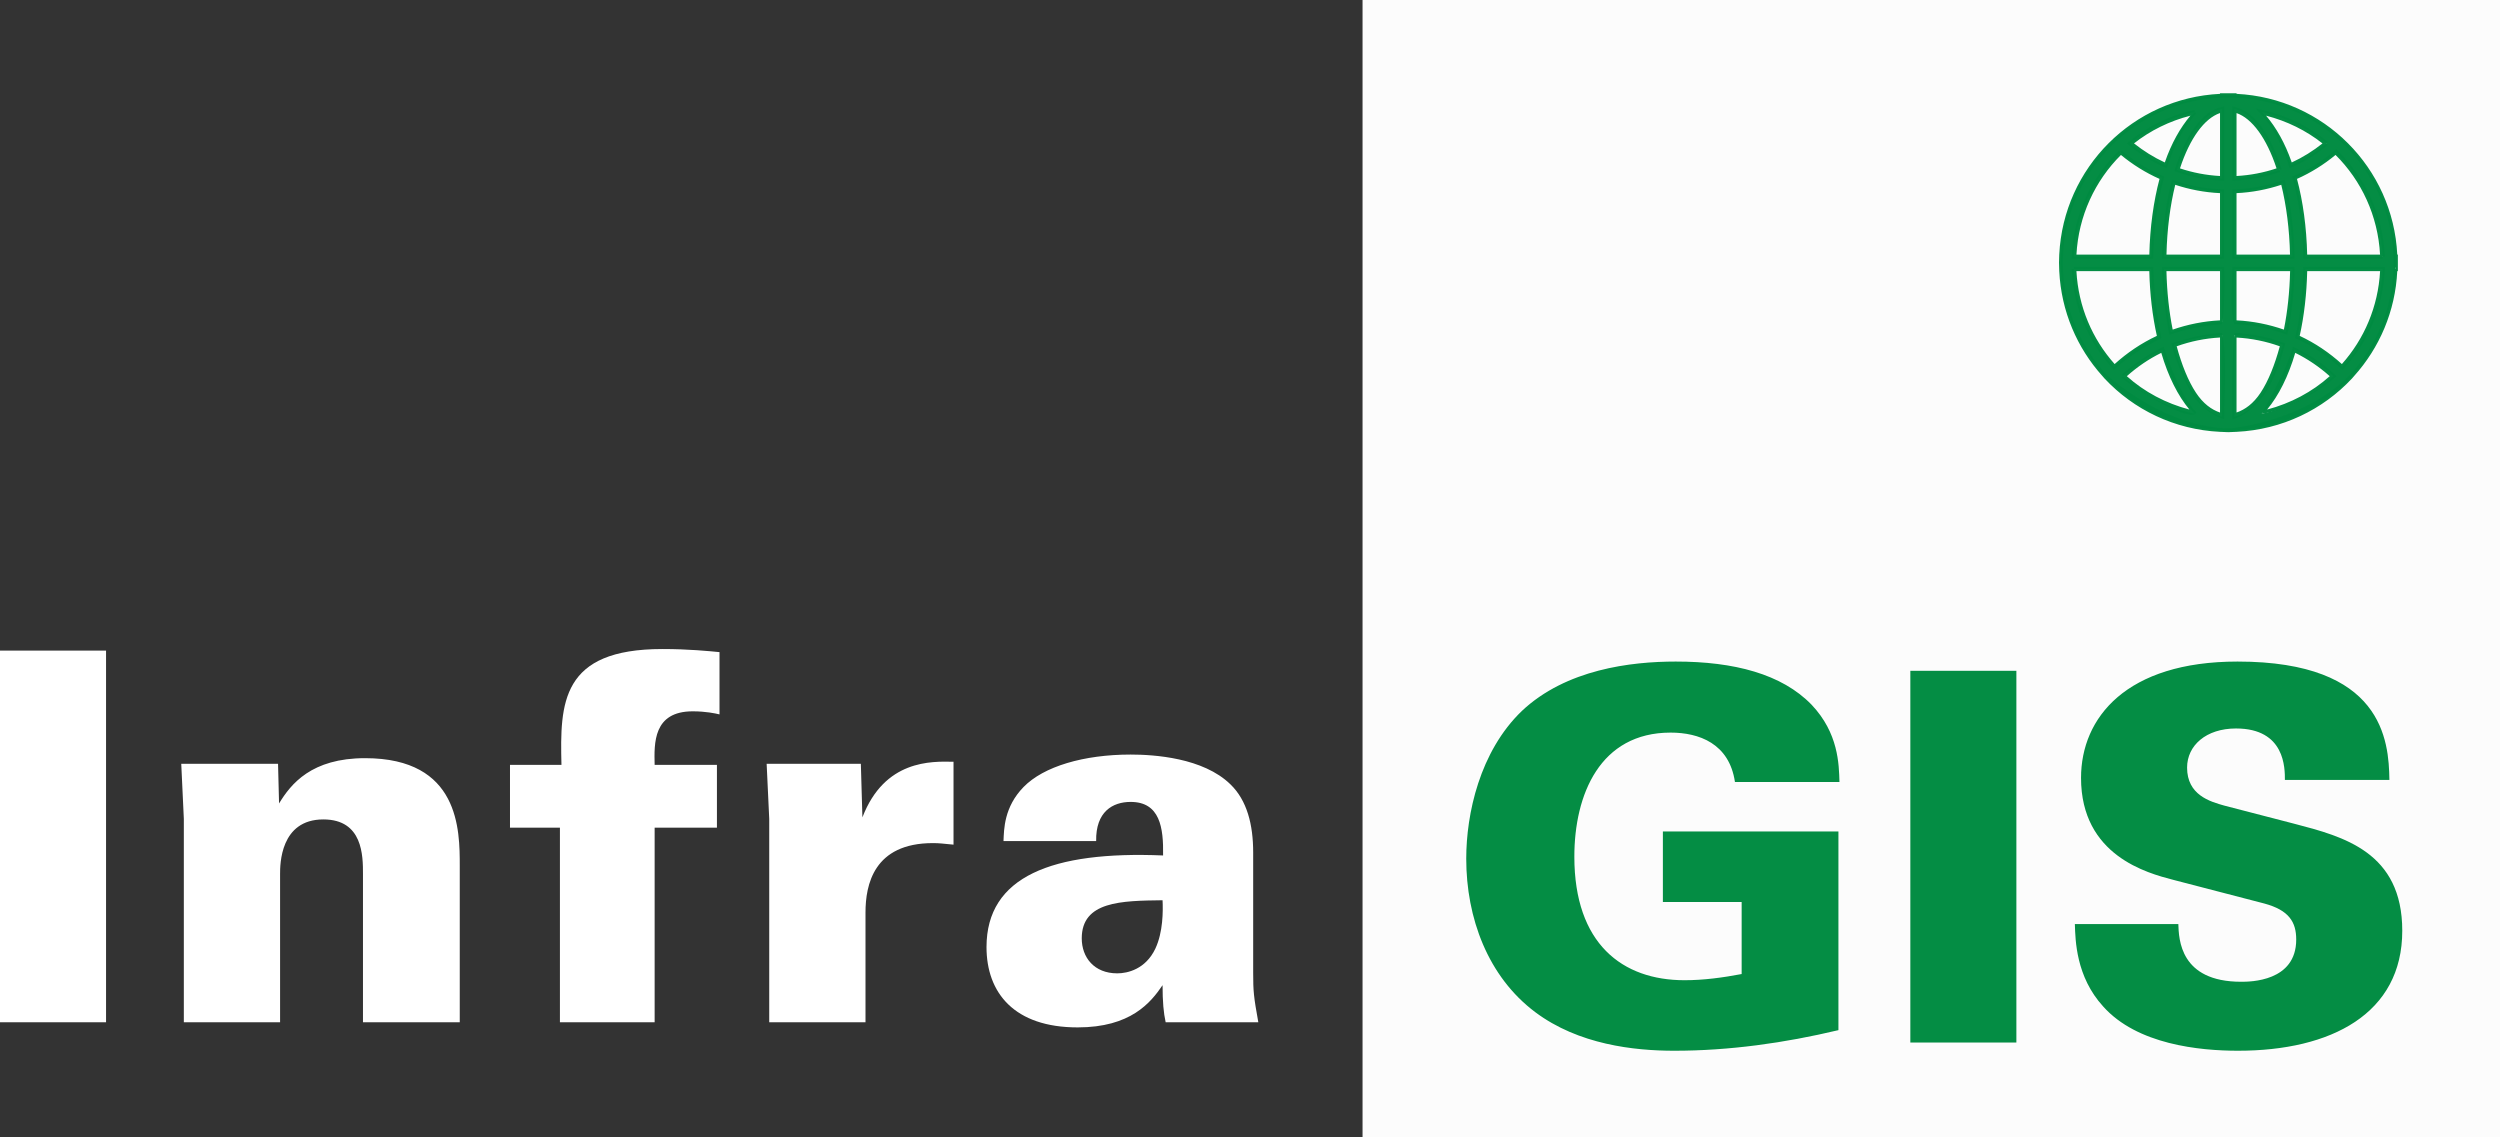 <?xml version="1.0" encoding="UTF-8" standalone="no"?>
<!-- Created with Inkscape (http://www.inkscape.org/) -->

<svg
   xmlns:dc="http://purl.org/dc/elements/1.1/"
   xmlns:cc="http://creativecommons.org/ns#"
   xmlns:rdf="http://www.w3.org/1999/02/22-rdf-syntax-ns#"
   xmlns:svg="http://www.w3.org/2000/svg"
   xmlns="http://www.w3.org/2000/svg"
   xmlns:sodipodi="http://sodipodi.sourceforge.net/DTD/sodipodi-0.dtd"
   xmlns:inkscape="http://www.inkscape.org/namespaces/inkscape"
   id="svg4178"
   version="1.1"
   inkscape:version="0.91 r13725"
   xml:space="preserve"
   width="233.627"
   height="106.299"
   viewBox="0 0 233.627 106.299"
   sodipodi:docname="Logo CMYK.SVG"><rect x="0" y="0" width="233.627" height="106.299" fill="#333333" stroke="none"/><defs
     id="defs4182"><clipPath
       clipPathUnits="userSpaceOnUse"
       id="clipPath4192"><path
         d="m 0,0 186.902,0 0,85.039 L 0,85.039 0,0 Z"
         id="path4194"
         inkscape:connector-curvature="0" /></clipPath><clipPath
       clipPathUnits="userSpaceOnUse"
       id="clipPath4204"><path
         d="m 0,0 186.902,0 0,85.039 L 0,85.039 0,0 Z"
         id="path4206"
         inkscape:connector-curvature="0" /></clipPath></defs><sodipodi:namedview
     pagecolor="#ffffff"
     bordercolor="#666666"
     borderopacity="1"
     objecttolerance="10"
     gridtolerance="10"
     guidetolerance="10"
     inkscape:pageopacity="0"
     inkscape:pageshadow="2"
     inkscape:window-width="1920"
     inkscape:window-height="1023"
     id="namedview4180"
     showgrid="false"
     inkscape:zoom="4.8746237"
     inkscape:cx="121.94235"
     inkscape:cy="50.78889"
     inkscape:window-x="0"
     inkscape:window-y="27"
     inkscape:window-maximized="1"
     inkscape:current-layer="g4186" /><g
     id="g4186"
     inkscape:groupmode="layer"
     inkscape:label="Logo CMYK"
     transform="matrix(1.25,0,0,-1.25,0,106.299)"><g
       id="g4188"
       style="fill:#ffffff;fill-opacity:1"><g
         id="g4190"
         clip-path="url(#clipPath4192)"
         style="fill:#ffffff;fill-opacity:1"><path
           d="m 0,8.615 7.928,0 0,27.787 -7.928,0 0,-27.787 z m 13.743,0 7.196,0 0,11.084 c 0,0.693 0,4.079 3.233,4.079 2.964,0 2.964,-2.732 2.964,-4.079 l 0,-11.084 7.235,0 0,11.7 c 0,2.655 0,8.043 -7.081,8.043 -4.003,0 -5.542,-1.924 -6.428,-3.386 l -0.076,2.963 -7.236,0 0.193,-4.118 0,-15.202 z m 40.048,27.671 c -0.809,0.077 -2.31,0.231 -4.272,0.231 -7.582,0 -7.659,-4.041 -7.544,-8.659 l -3.848,0 0,-4.695 3.733,0 0,-14.548 7.081,0 0,14.548 4.657,0 0,4.695 -4.657,0 c -0.038,1.616 -0.115,4.002 2.848,4.002 0.962,0 1.694,-0.153 2.002,-0.23 l 0,4.656 z m 3.717,-27.671 7.197,0 0,8.198 c 0,2.078 0.615,5.195 5.041,5.195 0.5,0 0.693,-0.038 1.54,-0.115 l 0,6.196 c -1.655,0.038 -5.157,0.154 -6.812,-4.157 l -0.116,4.003 -7.043,0 0.193,-4.118 0,-15.202 z m 36.564,0 c -0.346,1.924 -0.384,2.309 -0.384,3.695 l 0,9.005 c 0,2.079 -0.462,3.887 -1.694,5.08 -2.04,2.002 -5.734,2.233 -7.466,2.233 -3.502,0 -6.504,-0.886 -8.005,-2.425 -1.463,-1.501 -1.463,-3.156 -1.501,-4.041 l 6.927,0 c -0.038,2.194 1.232,2.925 2.579,2.925 2.194,0 2.463,-1.924 2.425,-4.003 -8.313,0.347 -13.201,-1.577 -13.201,-6.85 0,-3.425 2.078,-6.004 6.812,-6.004 3.964,0 5.465,1.848 6.35,3.156 0,-1.232 0.077,-2.078 0.231,-2.771 l 6.927,0 z m -7.158,9.121 c 0.039,-0.808 0.039,-2.386 -0.539,-3.617 -0.731,-1.54 -2.078,-1.848 -2.848,-1.848 -1.732,0 -2.655,1.193 -2.655,2.617 0,2.771 2.963,2.81 6.042,2.848"
           style="fill:#ffffff;fill-opacity:1;fill-rule:nonzero;stroke:none"
           id="path4196"
           inkscape:connector-curvature="0" /></g></g><path
       d="m 101.865,0 85.037,0 0,85.039 -85.037,0 0,-85.039 z"
       style="fill:#ffffff;fill-opacity:0.984;fill-rule:nonzero;stroke:none"
       id="path4198"
       inkscape:connector-curvature="0" /><g
       id="g4200"
       style="fill:#008b41;fill-opacity:0.984"><g
         id="g4202"
         clip-path="url(#clipPath4204)"
         style="fill:#008b41;fill-opacity:0.984"><g
           id="g4208"
           transform="translate(137.519,26.575)"
           style="fill:#008b41;fill-opacity:0.984"><path
             d="m 0,0 c -0.038,1.347 -0.077,3.656 -2.078,5.773 -2.232,2.309 -5.812,3.233 -10.161,3.233 -3.348,0 -8.197,-0.578 -11.507,-3.695 -3.156,-3.04 -4.156,-7.697 -4.156,-11.045 0,-4.426 1.616,-8.814 5.157,-11.469 3.233,-2.425 7.389,-2.887 10.391,-2.887 4.118,0 8.236,0.578 12.277,1.54 l 0,14.855 -13.124,0 0,-5.272 5.889,0 0,-5.388 c -1.424,-0.27 -2.848,-0.462 -4.272,-0.462 -4.657,0 -8.236,2.732 -8.236,9.237 0,4.656 1.924,9.275 7.197,9.275 2.116,0 4.387,-0.809 4.81,-3.695 L 0,0 Z m 5.299,-19.474 7.928,0 0,27.787 -7.928,0 0,-27.787 z m 12.3,8.852 c 0.039,-1.193 0.077,-3.926 2.117,-6.158 2.54,-2.848 7.197,-3.31 10.083,-3.31 6.966,0 12.277,2.771 12.277,8.968 0,5.888 -4.387,7.043 -8.082,8.005 l -5.196,1.347 c -1.116,0.308 -2.809,0.808 -2.809,2.848 0,1.655 1.424,2.925 3.656,2.925 3.695,0 3.656,-3.002 3.656,-3.849 l 7.813,0 c -0.039,2.963 -0.5,8.852 -11.353,8.852 -8.313,0 -11.7,-4.195 -11.7,-8.698 0,-5.811 4.965,-7.12 6.889,-7.62 l 6.812,-1.771 c 1.847,-0.5 2.386,-1.385 2.386,-2.694 0,-3.156 -3.464,-3.156 -4.118,-3.156 -4.58,0 -4.657,3.195 -4.695,4.311 l -7.736,0 z"
             style="fill:#008b41;fill-opacity:0.984;fill-rule:nonzero;stroke:none"
             id="path4210"
             inkscape:connector-curvature="0" /></g><g
           id="g4212"
           transform="translate(178.131,64.929)"
           style="fill:#008b41;fill-opacity:0.984"><path
             d="m 0,0 c -0.11,-2.819 -1.228,-5.377 -3.005,-7.324 -0.987,0.919 -2.122,1.683 -3.367,2.247 0.35,1.541 0.557,3.258 0.589,5.077 L 0,0 Z m 0,0.917 -5.783,0 c -0.037,2.149 -0.32,4.157 -0.793,5.897 1.129,0.488 2.167,1.139 3.094,1.92 C -1.43,6.735 -0.119,3.98 0,0.917 m -4.207,8.468 c -0.799,-0.658 -1.689,-1.213 -2.65,-1.639 -0.561,1.698 -1.314,3.08 -2.187,3.995 1.807,-0.397 3.457,-1.22 4.837,-2.356 M -7.71,7.408 C -8.772,7.034 -9.906,6.809 -11.086,6.762 l 0,5.198 c 1.377,-0.315 2.588,-2.031 3.376,-4.552 m -3.376,-1.609 c 1.271,0.044 2.494,0.281 3.64,0.678 0.414,-1.632 0.664,-3.527 0.697,-5.56 l -4.337,0 0,4.882 z m 0,-5.799 4.337,0 c -0.027,-1.691 -0.204,-3.29 -0.502,-4.717 -1.203,0.439 -2.492,0.7 -3.835,0.747 l 0,3.97 z m 0,-4.934 c 1.267,-0.049 2.482,-0.305 3.613,-0.729 -0.772,-2.97 -2.089,-5.033 -3.613,-5.38 l 0,6.109 z m 2.042,-5.89 c 1.008,1.055 1.854,2.728 2.431,4.796 1.078,-0.51 2.065,-1.18 2.927,-1.984 -1.478,-1.373 -3.317,-2.363 -5.358,-2.812 m -2.96,-0.219 c -1.524,0.347 -2.843,2.41 -3.614,5.38 1.131,0.424 2.346,0.68 3.614,0.729 l 0,-6.109 z m 0,7.073 c -1.345,-0.047 -2.633,-0.308 -3.835,-0.747 -0.298,1.427 -0.475,3.026 -0.504,4.717 l 4.339,0 0,-3.97 z m 0,4.887 -4.339,0 c 0.034,2.031 0.284,3.928 0.698,5.56 1.148,-0.4 2.37,-0.634 3.641,-0.678 l 0,-4.882 z m 0,5.845 c -1.179,0.047 -2.316,0.272 -3.378,0.646 0.789,2.521 1.999,4.237 3.378,4.552 l 0,-5.198 z m -2.042,4.979 c -0.875,-0.915 -1.628,-2.297 -2.188,-3.995 -0.96,0.426 -1.85,0.981 -2.65,1.639 1.381,1.136 3.029,1.959 4.838,2.356 m -5.563,-3.007 c 0.925,-0.781 1.967,-1.429 3.095,-1.92 -0.473,-1.74 -0.758,-3.748 -0.792,-5.897 l -5.784,0 c 0.118,3.063 1.429,5.816 3.481,7.817 M -23.09,0 l 5.784,0 c 0.029,-1.819 0.239,-3.536 0.587,-5.077 -1.243,-0.564 -2.379,-1.328 -3.367,-2.247 -1.777,1.947 -2.895,4.505 -3.004,7.324 m 3.685,-8.012 c 0.864,0.804 1.849,1.474 2.927,1.984 0.576,-2.068 1.422,-3.741 2.432,-4.796 -2.042,0.449 -3.881,1.439 -5.359,2.812 M 0.965,0 l 0.01,0 0,0.917 -0.01,0 C 0.73,7.467 -4.537,12.734 -11.086,12.97 l 0,0.008 -0.918,0 0,-0.008 C -18.555,12.734 -23.82,7.467 -24.056,0.917 l -0.01,0 0,-0.917 0.01,0 c 0.11,-3.085 1.338,-5.887 3.29,-8.012 -0.005,-0.005 -0.012,-0.012 -0.017,-0.017 l 0.034,0 c 2.191,-2.376 5.288,-3.899 8.745,-4.024 l 0,-0.01 0.457,0 0.002,0 0.459,0 0,0.01 c 3.455,0.125 6.554,1.648 8.744,4.024 l 0.033,0 c -0.005,0.005 -0.01,0.01 -0.016,0.017 1.952,2.125 3.179,4.927 3.29,8.012"
             style="fill:#008b41;fill-opacity:0.984;fill-rule:nonzero;stroke:none"
             id="path4214"
             inkscape:connector-curvature="0" /></g><g
           id="g4216"
           transform="translate(165.97,52.755)"
           style="fill:#008b41;fill-opacity:0.984"><path
             d="m 0,0 c -3.402,0.165 -6.452,1.656 -8.633,3.987 l -0.165,0.19 c -1.888,2.1 -3.074,4.828 -3.221,7.839 -0.023,0.646 -0.023,0.649 0,1.235 C -11.701,19.75 -6.502,24.95 0,25.268 l 0,0.042 1.235,0 0,-0.042 C 7.735,24.95 12.934,19.75 13.251,13.251 l 0.045,0 0,-1.235 -0.045,0 C 13.105,9.005 11.918,6.277 10.03,4.177 L 9.865,3.987 C 7.685,1.656 4.636,0.165 1.235,0 0.61,-0.034 0.609,-0.034 0,0 m 0.315,0.271 0.604,0 c 3.407,0.451 6.796,1.89 8.781,3.98 0.001,0 0.004,0 0.005,0.003 L 9.72,4.271 c 1.928,2.097 3.141,4.86 3.25,7.908 l 0.01,0 0,0.757 -0.005,0 -0.005,0.15 C 12.737,19.553 7.537,24.753 1.069,24.987 l -0.15,0.005 0,0.002 -0.604,0 0,-0.002 -0.152,-0.005 C -6.305,24.753 -11.504,19.553 -11.738,13.086 l -0.005,-0.15 -0.002,0 0,-0.604 0.002,0 0.005,-0.153 c 0.11,-3.048 1.323,-5.811 3.25,-7.908 L -8.473,4.254 C -8.471,4.251 -8.471,4.251 -8.47,4.251 -5.752,1.927 -2.601,0.421 0.315,0.274 l 0,-0.003 z m 0,0.663 C -0.748,1.269 -1.571,2.023 -2.063,2.75 -2.818,4.081 -3.316,5.372 -3.645,6.61 -2.357,7.036 -0.996,7.346 0.15,7.398 0.536,5.74 0.315,2.928 0.315,0.934 m 0.604,0 C 0.888,2.957 0.883,5.698 1.082,7.398 2.366,7.346 3.598,7.09 4.744,6.659 L 4.877,6.61 4.84,6.472 C 4.451,4.973 3.925,3.699 3.295,2.75 2.584,1.87 1.885,1.171 0.919,0.934 m -8.27,3.113 0.108,0.115 -0.108,0.116 c 1.033,0.878 2.07,1.58 3.134,2.09 C -3.602,4.631 -2.92,2.696 -1.77,1.459 -2.018,0.552 -6.374,3.157 -7.351,4.047 M 3.118,1.35 c 0.777,1.462 1.864,3.387 2.279,4.838 l 0.049,0.18 0.17,-0.079 C 6.709,5.772 7.709,5.092 8.584,4.278 L 8.707,4.162 8.584,4.047 C 6.851,2.615 4.728,1.565 3.118,1.35 M 0,1.442 0,7.051 C -1.132,6.989 -2.219,6.762 -3.241,6.395 -2.862,5.005 -2.376,3.795 -1.799,2.925 -1.254,2.102 -0.633,1.656 0,1.442 M 1.235,1.444 C 1.867,1.661 2.49,2.102 3.034,2.925 3.61,3.795 4.093,5.005 4.47,6.395 3.451,6.762 2.365,6.987 1.235,7.048 l 0,-5.604 z M -2.29,1.666 C -3.148,2.706 -3.873,4.133 -4.392,5.905 -5.332,5.441 -6.194,4.852 -6.967,4.16 -5.65,2.979 -4.05,2.132 -2.29,1.666 m 5.812,0 C 5.282,2.132 6.884,2.979 8.202,4.16 7.429,4.852 6.564,5.441 5.624,5.905 5.105,4.133 4.381,2.706 3.522,1.666 m -11.455,2.96 -0.108,0.118 c -1.801,1.974 -2.934,4.569 -3.046,7.425 l 0.157,0.005 0,0.158 5.94,0 0.002,-0.155 C -4.903,10.37 -4.724,8.571 -4.374,7.009 -5.657,6.361 -6.913,5.565 -7.817,4.734 L -7.933,4.626 Z m 17.098,0 -0.116,0.108 C 8.075,5.641 6.953,6.395 5.725,6.955 L 5.607,7.009 5.636,7.132 c 0.346,1.528 0.556,3.238 0.587,5.045 l 0.002,0.155 6.102,0 -0.007,-0.163 C 12.209,9.313 11.074,6.718 9.274,4.744 L 9.165,4.626 Z M -7.879,5.067 c 0.938,0.848 1.998,1.565 3.157,2.107 -0.328,1.479 -0.525,3.115 -0.564,4.842 l -5.449,0 c 0.144,-2.666 1.191,-5.081 2.856,-6.949 m 16.99,0 c 1.665,1.868 2.712,4.283 2.856,6.949 l -5.449,0 C 6.478,10.289 6.284,8.65 5.957,7.174 7.117,6.632 8.173,5.915 9.111,5.067 M -3.795,7.248 c -0.314,1.708 -0.514,3.462 -0.542,4.924 l -0.003,0.16 4.655,0 C 0.356,11.011 0.334,9.089 0.163,8.049 -1.275,7.933 -2.609,7.672 -3.795,7.248 m 8.822,0 -0.17,0.062 C 3.668,7.743 2.395,8 1.069,8.049 0.711,9.047 0.919,11.043 0.919,12.332 l 0.158,0 0.158,0 4.339,0 -0.002,-0.16 C 5.544,10.471 5.364,8.865 5.064,7.425 L 5.027,7.248 Z M -3.539,7.642 C -2.421,8.029 -1.236,8.273 0,8.335 l 0,3.681 -4.005,0 c 0.036,-1.564 0.197,-3.041 0.466,-4.374 m 8.313,0 c 0.268,1.333 0.43,2.81 0.465,4.374 l -4.004,0 0,-3.681 C 2.471,8.273 3.655,8.032 4.774,7.642 m 8.354,4.532 0,0.148 -0.143,-0.143 0.143,-0.005 z m -24.22,0.762 0.005,0.162 c 0.119,3.103 1.45,5.895 3.529,7.924 l 0.11,-0.114 0.102,0.121 c 0.914,-0.771 1.943,-1.412 3.055,-1.893 l 0.126,-0.054 -0.034,-0.133 c -0.47,-1.728 -0.753,-3.724 -0.789,-5.858 l -0.002,-0.155 -6.102,0 z m 6.752,0 0.003,0.16 c 0.033,2.041 0.284,3.95 0.702,5.594 l 0.042,0.165 0.162,-0.054 c 1.133,-0.394 2.339,-0.626 3.594,-0.67 l 0.152,-0.005 0,-5.19 -0.157,0 -4.498,0 z m 5.259,0 0,5.19 0.15,0.005 c 1.256,0.044 2.462,0.276 3.594,0.67 L 4.825,18.858 4.867,18.69 C 5.285,17.044 5.536,15.139 5.57,13.096 l 0.002,-0.16 -4.653,0 z m 5.306,0 -0.002,0.155 c -0.036,2.134 -0.319,4.13 -0.789,5.858 l -0.037,0.131 0.126,0.054 c 1.114,0.48 2.141,1.121 3.056,1.895 l 0.108,0.094 0.104,-0.101 c 2.078,-2.029 3.407,-4.821 3.529,-7.924 l -0.158,-0.007 0,-0.155 -5.937,0 z m -16.958,0.315 5.449,0 c 0.046,2.051 0.314,3.975 0.762,5.659 -1.045,0.463 -2.01,1.071 -2.884,1.789 -1.935,-1.927 -3.17,-4.542 -3.327,-7.448 m 6.731,0 4.002,0 0,4.594 c -1.164,0.054 -2.286,0.273 -3.347,0.623 -0.38,-1.542 -0.612,-3.317 -0.655,-5.217 m 5.237,0 3.999,0 c -0.043,1.9 -0.274,3.675 -0.655,5.217 -1.061,-0.35 -2.18,-0.569 -3.344,-0.623 l 0,-4.594 z m 5.281,0 5.449,0 c -0.159,2.906 -1.391,5.523 -3.327,7.45 C 7.764,19.981 6.801,19.375 5.754,18.91 6.202,17.226 6.468,15.302 6.516,13.251 M 0.315,18.774 0.15,18.779 c -1.195,0.047 -2.345,0.276 -3.423,0.656 l -0.143,0.049 0.045,0.145 c 0.797,2.546 2.014,4.32 3.494,4.66 l 0.192,0.045 0,-5.56 z m 0.604,0 0,5.56 0.192,-0.045 c 1.48,-0.34 2.695,-2.114 3.493,-4.66 L 4.453,19.582 4.505,19.435 C 3.428,19.052 2.278,18.826 1.082,18.779 L 0.919,18.774 Z M 0,19.126 0,23.834 c -1.168,-0.402 -2.254,-1.881 -2.994,-4.138 0.95,-0.318 1.953,-0.513 2.994,-0.57 m 1.235,0 c 1.041,0.057 2.044,0.254 2.991,0.572 -0.74,2.255 -1.826,3.729 -2.991,4.133 l 0,-4.705 z m -5.213,0.58 -0.157,0.071 c -0.974,0.431 -1.876,0.993 -2.687,1.661 l -0.147,0.121 0.147,0.123 c 1.399,1.151 3.072,1.984 4.905,2.388 l 0.032,-0.155 0.115,-0.109 c -0.851,-0.892 -1.598,-2.252 -2.153,-3.935 l -0.055,-0.165 z m 9.188,0 -0.054,0.165 C 4.6,21.554 3.856,22.914 3.004,23.806 L 2.647,24.181 3.152,24.07 C 4.984,23.666 6.658,22.833 8.056,21.682 L 7.955,21.559 8.056,21.438 C 7.245,20.77 6.343,20.208 5.37,19.777 L 5.21,19.706 Z m -9.338,0.433 c 0.502,1.454 1.164,2.61 1.915,3.497 -1.559,-0.401 -2.991,-1.104 -4.217,-2.072 0.706,-0.56 1.474,-1.045 2.302,-1.425 m 9.491,0 c 0.828,0.38 1.593,0.863 2.299,1.422 -1.226,0.969 -2.658,1.674 -4.217,2.075 0.751,-0.887 1.416,-2.043 1.918,-3.497"
             style="fill:#008b41;fill-opacity:0.984;fill-rule:nonzero;stroke:none"
             id="path4218"
             inkscape:connector-curvature="0" /></g></g></g></g></svg>